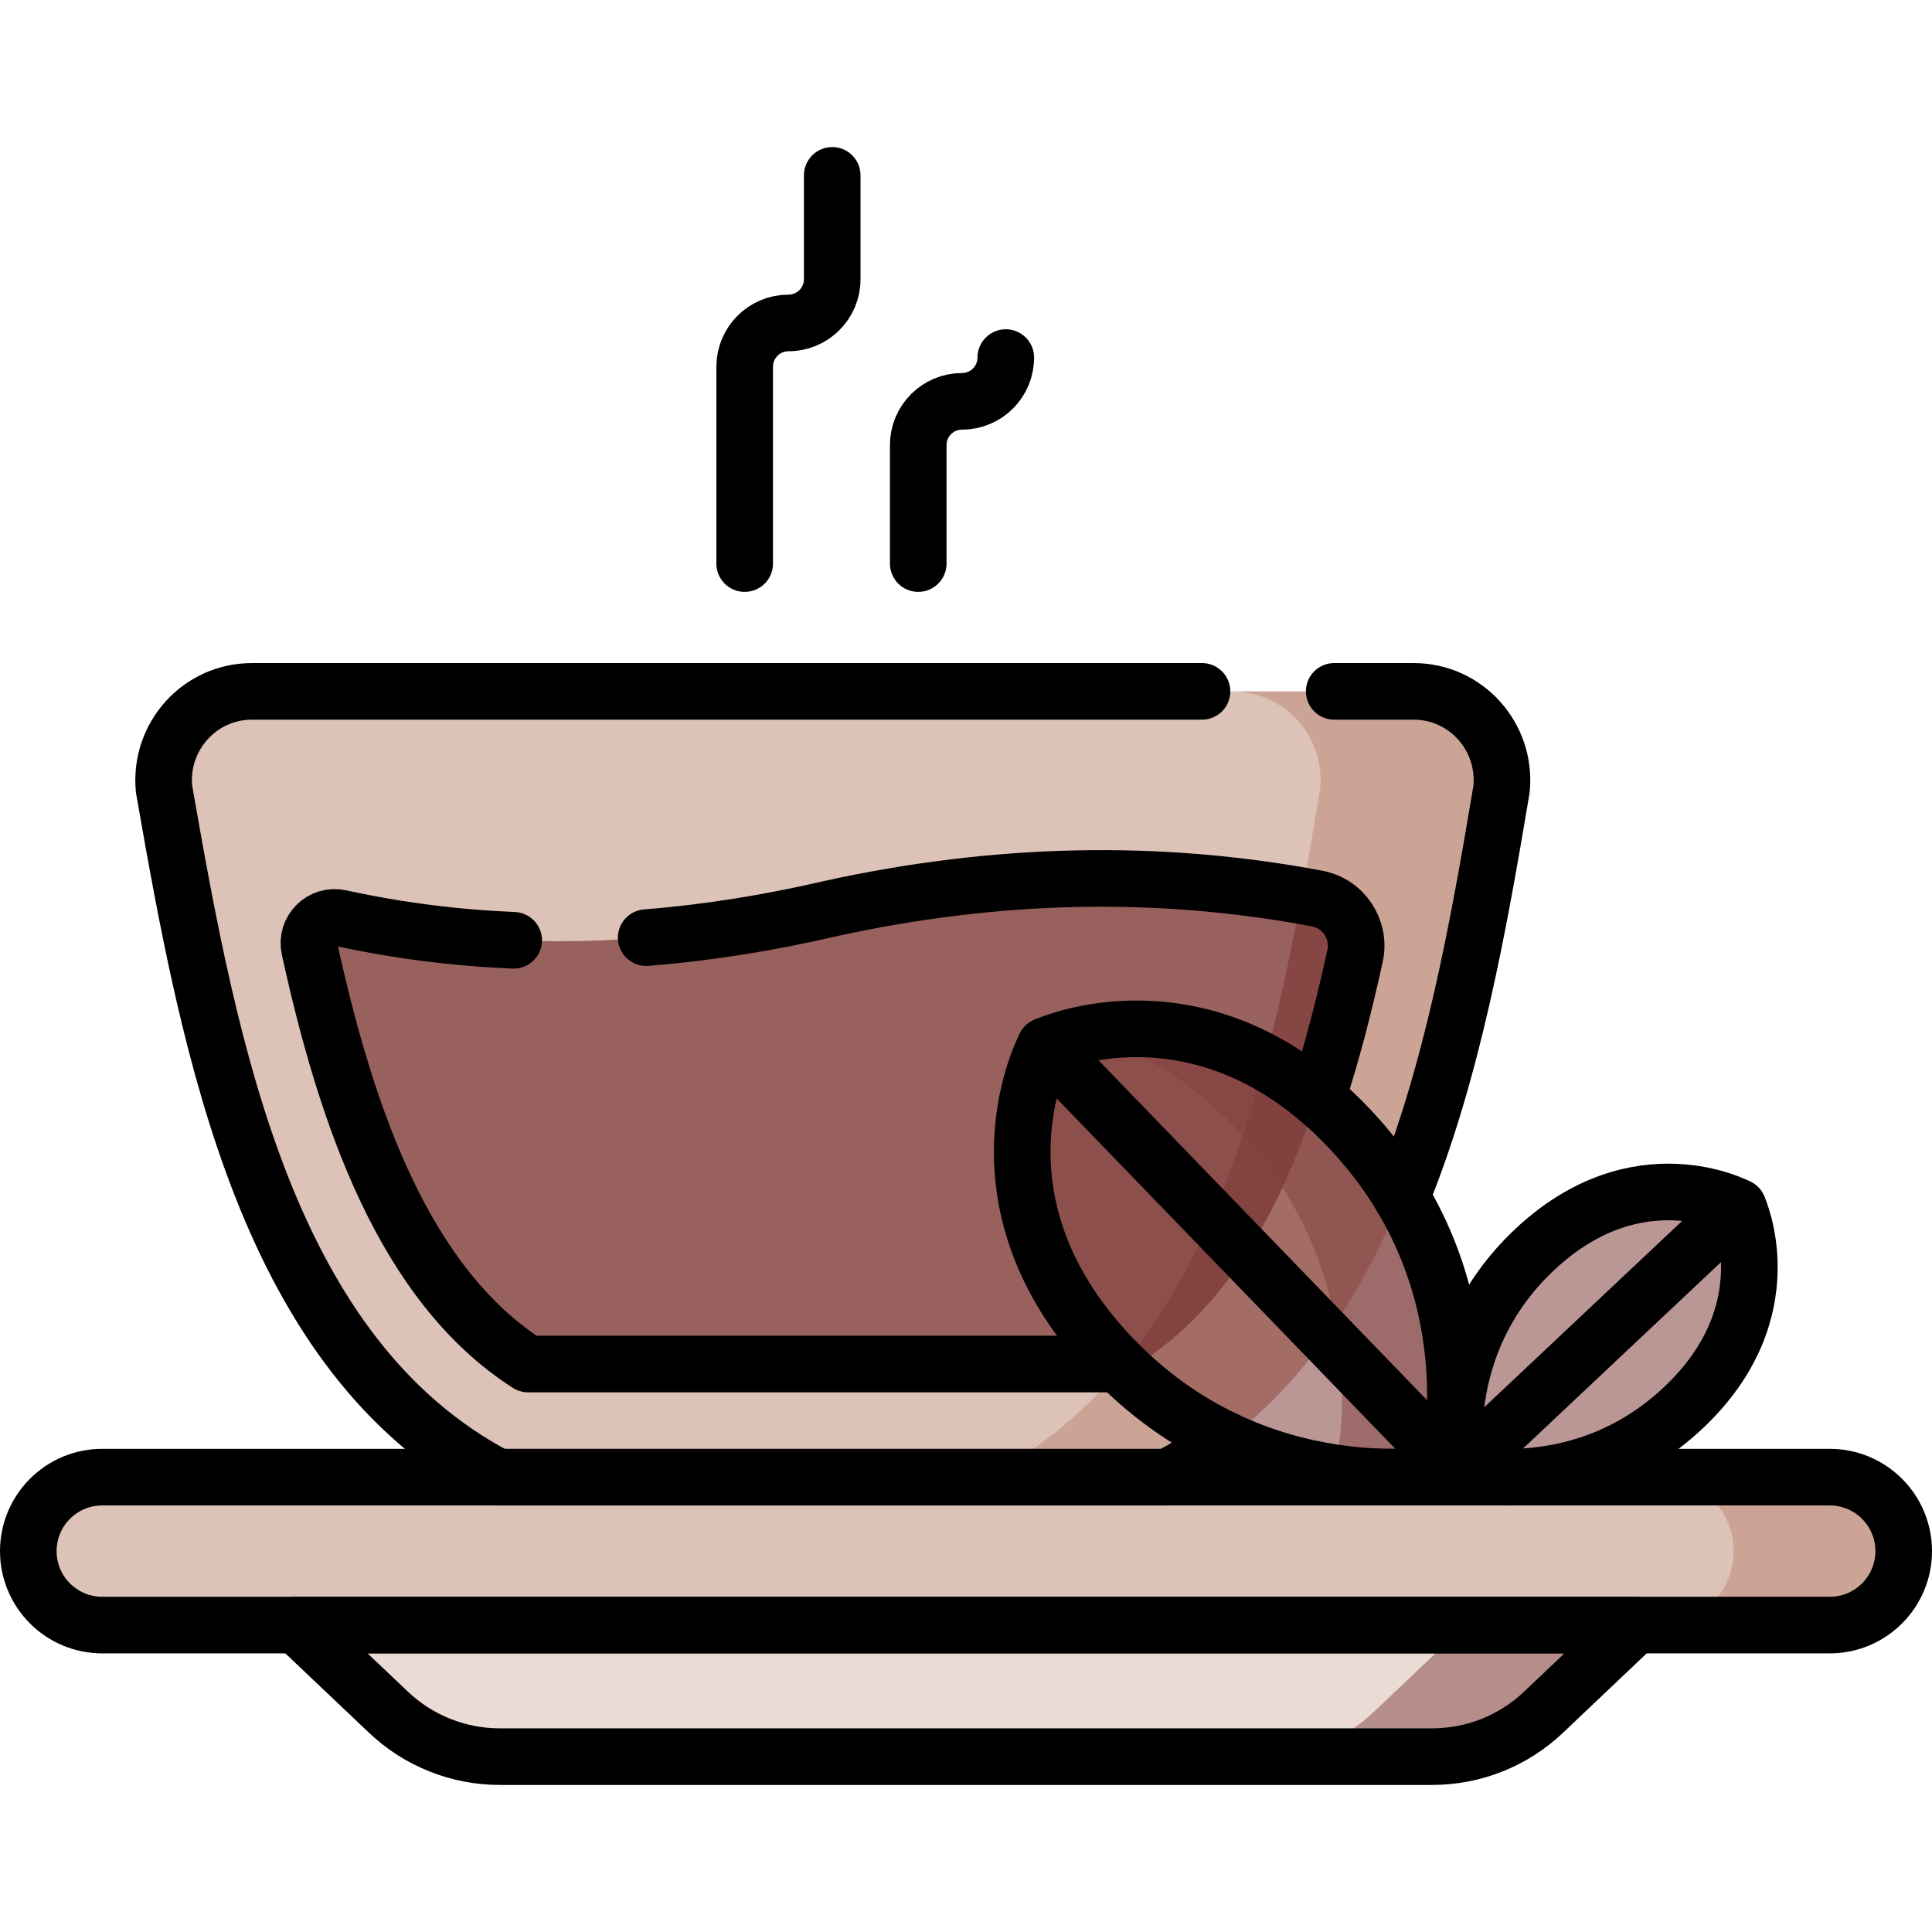 <svg xmlns="http://www.w3.org/2000/svg" fill="none" viewBox="0 0 512 512" height="512" width="512">
<path fill-opacity="0.5" fill="#BD8772" d="M27.104 391.455H484.897C495.724 391.455 504.501 400.232 504.501 411.059C504.501 421.886 495.724 430.663 484.897 430.663H27.104C16.277 430.663 7.5 421.886 7.5 411.059C7.5 400.232 16.277 391.455 27.104 391.455Z"></path>
<path fill-opacity="0.5" fill="#BD8772" d="M484.896 391.455H439.829C450.656 391.455 459.433 400.232 459.433 411.059C459.433 421.886 450.656 430.663 439.829 430.663H484.896C495.723 430.663 504.5 421.886 504.5 411.059C504.5 400.232 495.723 391.455 484.896 391.455Z"></path>
<path fill-opacity="0.5" fill="#BD8772" d="M397.918 209.128C385.993 280.417 370.915 359.519 309.475 391.481H131.913C70.904 359.531 55.729 279.373 43.481 209.128C42.095 195.277 52.863 183.222 66.77 183.222H374.629C388.536 183.222 399.293 195.277 397.918 209.128Z"></path>
<path fill-opacity="0.5" fill="#BD8772" d="M374.629 183.222H326.562C340.469 183.222 351.226 195.277 349.851 209.128C337.925 280.417 322.848 359.519 261.408 391.481H309.475C370.915 359.518 385.993 280.417 397.918 209.128C399.293 195.277 388.536 183.222 374.629 183.222Z"></path>
<path fill-opacity="0.75" fill="#81413F" d="M359.103 253.36C348.422 301.992 333.128 341.58 301.53 361.481H139.94C107.23 340.496 91.875 296.316 82.024 251.419C80.956 246.552 85.282 242.214 90.15 243.279C132.263 252.492 175.637 251.123 220.079 240.791C263.987 231.146 306.994 230.184 349.077 238.128C356.104 239.455 360.637 246.376 359.103 253.36Z"></path>
<path fill-opacity="0.75" fill="#81413F" d="M349.078 238.128C347.69 237.866 346.298 237.64 344.908 237.397C336.385 283.13 324.345 329.107 297.898 361.481H301.53C333.129 341.58 348.422 301.991 359.103 253.36C360.637 246.376 356.104 239.455 349.078 238.128Z"></path>
<path fill-opacity="0.55" fill="#81413F" d="M276.996 277.173C276.996 277.173 255.146 317.692 294.16 359.132C333.174 400.572 383.534 390.336 383.534 390.336C383.534 390.336 396.785 340.684 357.771 299.244C318.757 257.804 276.996 277.173 276.996 277.173Z"></path>
<path fill-opacity="0.5" fill="#81413F" d="M357.772 299.244C329.914 269.654 300.66 271.069 286.204 274.297C298.99 277.132 313.559 284.154 327.766 299.244C366.076 339.935 353.992 388.54 353.543 390.283C370.976 392.888 383.535 390.336 383.535 390.336C383.535 390.336 396.786 340.684 357.772 299.244Z"></path>
<path fill-opacity="0.55" fill="#81413F" d="M460.62 319.898C460.62 319.898 473.374 347.397 446.087 373.088C418.799 398.778 386.104 390.053 386.104 390.053C386.104 390.053 379.364 356.891 406.651 331.201C433.939 305.511 460.62 319.898 460.62 319.898Z"></path>
<path fill-opacity="0.3" fill="#BD8772" d="M78.608 430.662H433.392L409.033 453.775C401.08 461.321 390.535 465.527 379.573 465.527H132.428C121.465 465.527 110.92 461.32 102.968 453.775L78.608 430.662Z"></path>
<path fill-opacity="0.5" fill="#81413F" d="M388.325 430.662L363.966 453.775C356.013 461.321 345.468 465.527 334.506 465.527H379.573C390.536 465.527 401.081 461.32 409.033 453.775L433.392 430.662H388.325Z"></path>
<path stroke-linejoin="round" stroke-linecap="round" stroke-miterlimit="10" stroke-width="15" stroke="black" d="M27.104 391.455H484.897C495.724 391.455 504.501 400.232 504.501 411.059C504.501 421.886 495.724 430.663 484.897 430.663H27.104C16.277 430.663 7.5 421.886 7.5 411.059C7.5 400.232 16.277 391.455 27.104 391.455Z"></path>
<path stroke-linejoin="round" stroke-linecap="round" stroke-miterlimit="10" stroke-width="15" stroke="black" d="M318.541 183.22H66.77C52.86 183.22 42.1 195.28 43.48 209.13C55.73 279.37 70.9 359.53 131.91 391.48H309.48C315.03 388.59 320.2 385.32 325.02 381.7"></path>
<path stroke-linejoin="round" stroke-linecap="round" stroke-miterlimit="10" stroke-width="15" stroke="black" d="M371.4 317.2C384.91 284.03 391.82 245.56 397.92 209.13C399.29 195.28 388.54 183.22 374.63 183.22H353.581"></path>
<path stroke-linejoin="round" stroke-linecap="round" stroke-miterlimit="10" stroke-width="15" stroke="black" d="M136.135 249.189C120.648 248.541 105.317 246.596 90.15 243.279C85.28 242.219 80.96 246.549 82.02 251.419C91.87 296.319 107.23 340.499 139.94 361.479H296.44"></path>
<path stroke-linejoin="round" stroke-linecap="round" stroke-miterlimit="10" stroke-width="15" stroke="black" d="M349.07 290.999C352.92 279.279 356.18 266.659 359.1 253.359C360.64 246.379 356.1 239.459 349.08 238.129C307 230.189 263.99 231.149 220.08 240.789C203.654 244.607 187.374 247.201 171.248 248.489"></path>
<path stroke-linejoin="round" stroke-linecap="round" stroke-miterlimit="10" stroke-width="15" stroke="black" d="M197.348 149.353V97.186C197.348 90.779 202.542 85.586 208.948 85.586C215.355 85.586 220.548 80.392 220.548 73.986V46.472"></path>
<path stroke-linejoin="round" stroke-linecap="round" stroke-miterlimit="10" stroke-width="15" stroke="black" d="M243.344 149.353V117.957C243.344 111.55 248.538 106.357 254.944 106.357C261.351 106.357 266.544 101.163 266.544 94.757"></path>
<path stroke-linejoin="round" stroke-linecap="round" stroke-miterlimit="10" stroke-width="15" stroke="black" d="M276.996 277.173C276.996 277.173 255.146 317.692 294.16 359.132C333.174 400.572 383.534 390.336 383.534 390.336C383.534 390.336 396.785 340.684 357.771 299.244C318.757 257.804 276.996 277.173 276.996 277.173Z"></path>
<path stroke-linejoin="round" stroke-linecap="round" stroke-miterlimit="10" stroke-width="15" stroke="black" d="M460.62 319.898C460.62 319.898 473.374 347.397 446.087 373.088C418.799 398.778 386.104 390.053 386.104 390.053C386.104 390.053 379.364 356.891 406.651 331.201C433.939 305.511 460.62 319.898 460.62 319.898Z"></path>
<path stroke-linejoin="round" stroke-linecap="round" stroke-miterlimit="10" stroke-width="15" stroke="black" d="M384.067 387.941L276.997 277.171"></path>
<path stroke-linejoin="round" stroke-linecap="round" stroke-miterlimit="10" stroke-width="15" stroke="black" d="M460.617 319.9L386.107 390.05"></path>
<path stroke-linejoin="round" stroke-linecap="round" stroke-miterlimit="10" stroke-width="15" stroke="black" d="M78.608 430.662H433.392L409.033 453.775C401.08 461.321 390.535 465.527 379.573 465.527H132.428C121.465 465.527 110.92 461.32 102.968 453.775L78.608 430.662Z"></path>
</svg>
